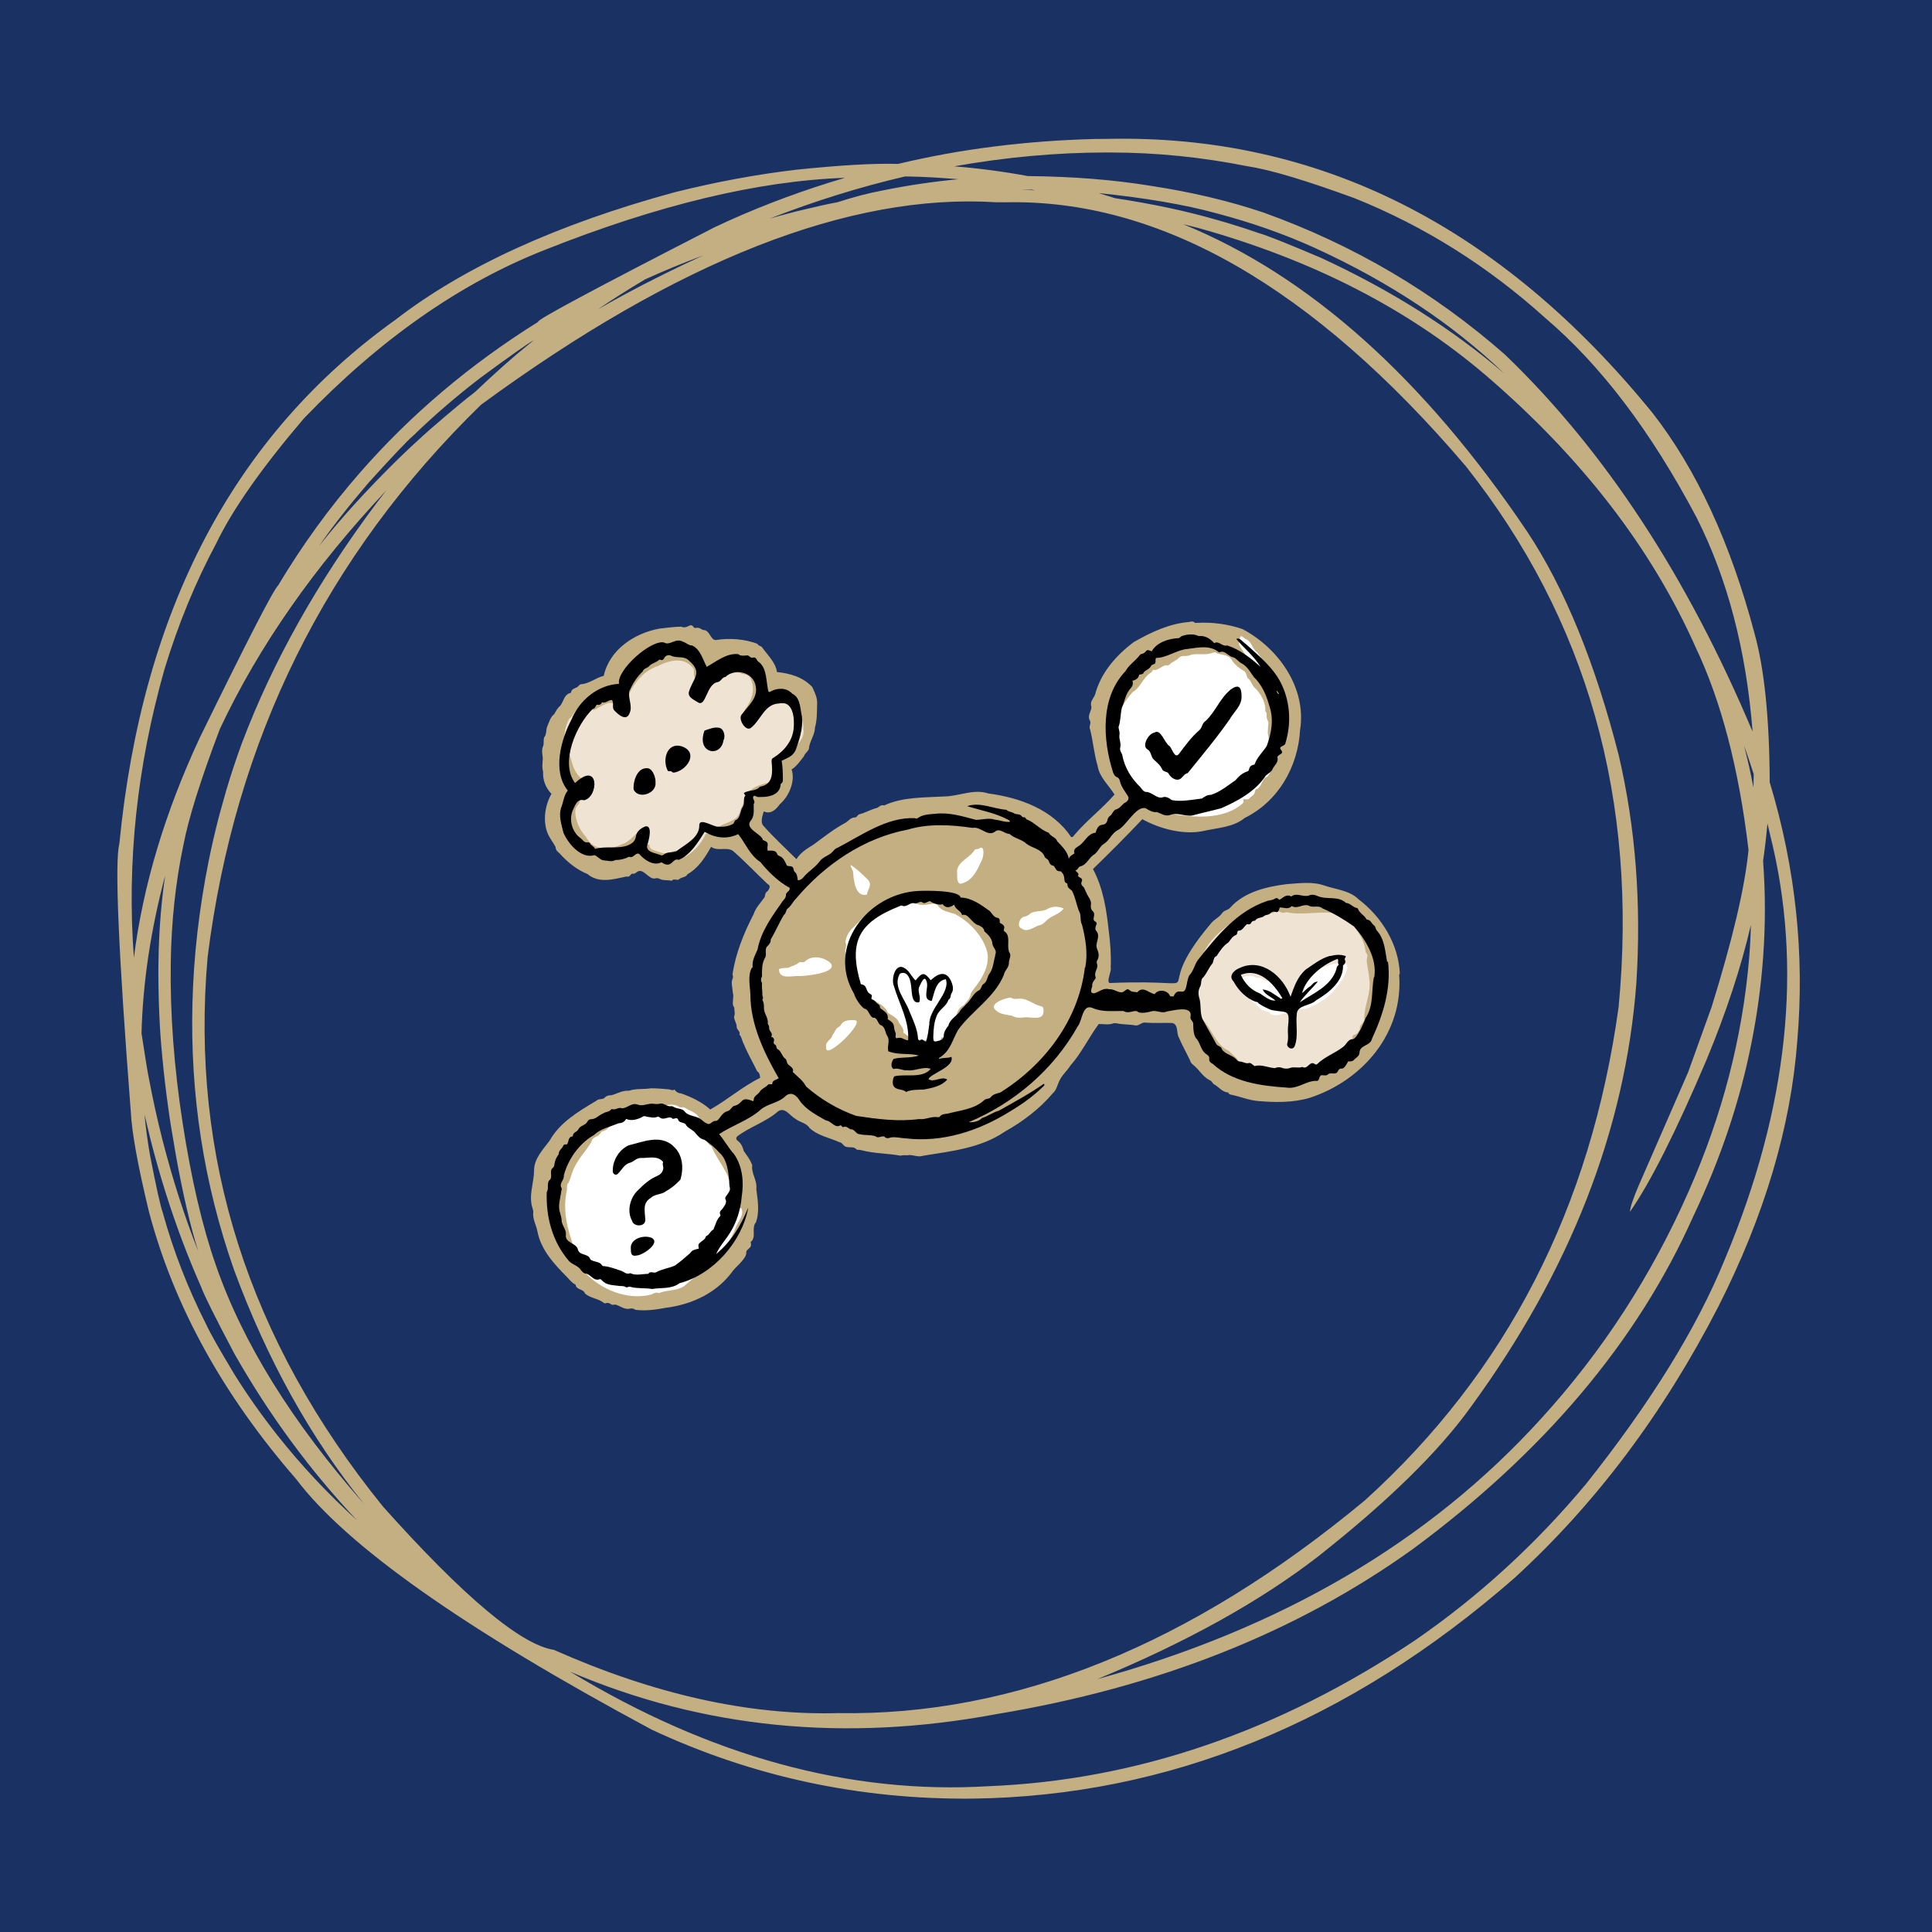 <svg xmlns="http://www.w3.org/2000/svg" xmlns:xlink="http://www.w3.org/1999/xlink" width="1080" viewBox="0 0 810 810" height="1080" preserveAspectRatio="xMidYMid meet"><defs><clipPath id="220363d271"><path d="M 222 260.336 L 587 260.336 L 587 549.836 L 222 549.836 Z M 222 260.336 " clip-rule="nonzero"></path></clipPath></defs><rect x="-81" width="972" fill="#ffffff" y="-81" height="972" fill-opacity="1"></rect><rect x="-81" width="972" fill="#1a3263" y="-81" height="972" fill-opacity="1"></rect><g clip-path="url(#220363d271)"><path fill="#c4af82" d="M 586.879 408.348 C 586.441 395.891 579.23 384.312 569.473 376.953 C 565.758 373.312 560.219 372.949 555.484 371.344 C 550.242 369.453 544.777 370.324 539.316 370.691 C 530.863 371.781 521.613 373.969 515.715 380.598 C 514.914 381.617 513.094 381.617 512.363 382.855 C 511.199 384.602 509.012 385.477 507.703 387.152 C 479.223 420.73 513.457 410.168 465.164 412.137 C 463.777 411.262 466.109 407.328 465.672 405.582 C 465.891 400.555 465.527 395.527 464.871 390.504 C 463.926 381.469 462.539 372.438 458.242 364.352 C 465.164 357.578 472.156 350.66 478.93 343.445 C 486.141 347.453 495.973 350.074 504.133 348.473 C 510.031 347.09 517.027 346.945 521.832 342.938 C 535.891 336.016 544.195 321.523 545.07 306.008 C 547.836 288.379 536.035 271.773 520.957 263.758 C 514.914 261.648 508.211 260.773 501.801 261.137 C 501.438 261.137 501.145 261.281 500.855 260.992 C 500.125 260.336 499.254 260.625 498.523 260.773 C 490.367 261.43 482.789 264.926 475.289 269.223 C 467.859 274.832 461.52 282.043 459.117 291.219 C 458.461 292.895 456.785 294.207 457.586 296.32 C 457.586 298.211 455.84 299.887 456.859 301.93 C 457.734 303.168 456.348 304.551 457.004 305.715 C 458.316 310.812 458.68 316.133 460.211 321.23 C 461.012 325.965 464.871 329.242 467.273 333.105 C 461.957 339.223 455.477 344.031 450.305 350.223 C 450.086 350.586 449.867 351.023 449.066 350.949 C 441.418 339.441 427.648 334.414 414.391 332.668 C 408.199 330.629 402.301 333.758 396.184 333.906 C 387.586 334.414 378.41 334.051 370.688 337.691 C 369.449 337.254 368.648 338.203 367.773 338.711 C 365.152 339.297 362.895 340.754 360.273 341.406 C 359.469 341.555 359.324 342.793 358.379 342.719 C 356.559 342.719 355.684 344.32 354.297 345.051 C 349.637 347.527 345.484 350.875 341.188 354.008 C 338.566 355.684 335.797 357.215 333.902 360.199 C 329.168 355.465 324.434 351.168 319.992 346.141 C 318.68 344.613 319.699 341.992 320.211 340.168 C 323.195 341.555 325.383 339.367 326.984 337.109 C 330.918 333.832 333.539 327.129 331.863 322.613 C 334.051 321.23 335.434 319.117 337.035 317.078 C 337.473 315.551 339.367 314.82 339.219 313.219 C 339.73 310.305 341.625 307.973 341.695 304.988 C 342.57 301.855 342.5 298.648 342.57 295.445 C 342.863 292.75 341.551 290.273 340.531 288.016 C 336.527 283.789 331.207 282.332 325.746 281.75 C 325.164 277.672 321.883 274.758 319.625 271.555 C 319.262 270.75 317.949 270.898 317.586 269.949 C 312.344 267.91 305.785 267.402 300.105 268.348 C 297.773 268.348 297.629 263.977 294.715 264.125 C 293.84 263.688 292.965 262.957 291.875 263.25 C 291.363 263.395 291 263.25 290.707 262.812 C 290.199 262.012 289.543 262.012 288.742 262.449 C 287.797 262.957 286.773 263.25 285.609 262.738 C 282.695 262.738 279.492 263.25 276.504 263.539 C 266.016 265.434 255.527 272.355 253.121 283.352 C 249.918 284.082 247.223 286.559 243.801 286.852 C 242.777 286.852 242.562 287.941 241.688 288.234 C 240.812 288.672 239.648 288.891 239.43 290.199 C 239.43 290.492 239.062 290.566 238.773 290.637 C 236.297 291.512 236.297 294.426 234.695 296.102 C 233.602 296.973 233.09 298.211 232.363 299.379 C 230.688 300.688 230.25 302.73 229.449 304.551 C 228.793 305.934 229.305 307.828 228.137 309.141 C 227.773 310.23 228.137 311.836 227.703 312.855 C 227.117 314.094 227.266 315.258 227.41 316.496 C 227.918 318.828 226.898 321.156 227.703 323.488 C 227.484 326.914 228.723 330.262 231.199 332.812 C 228.355 337.84 227.41 344.758 229.887 350.004 C 230.762 351.824 232.07 353.426 232.945 355.176 C 232.945 356.34 233.746 357.066 234.547 357.723 C 237.898 361.438 241.688 364.57 246.348 366.465 C 251.082 370.473 257.203 368.648 262.594 367.484 C 263.465 367.703 263.977 367.41 264.414 366.758 C 264.633 366.465 264.852 366.246 265.215 366.32 C 265.941 366.465 266.453 366.027 266.961 365.664 C 269.656 363.477 271.914 368.941 274.758 368.285 C 275.484 367.996 276.215 368.285 276.797 368.578 C 278.324 369.305 280.074 368.797 281.602 369.305 C 282.406 368.141 283.715 369.234 284.59 368.723 C 285.609 367.629 287.504 367.996 288.23 366.539 C 292.82 363.914 295.59 359.543 298.137 355.027 C 300.98 357.215 305.277 354.59 307.828 357.215 C 312.707 361.512 317.223 366.32 321.957 370.762 C 323.34 371.273 322.469 373.02 321.664 373.75 C 320.719 374.332 320.863 375.277 320.574 376.152 C 318.973 378.41 316.859 380.523 315.984 383.219 C 311.906 391.086 308.336 399.824 307.098 408.641 C 307.461 409.367 307.316 410.098 306.953 410.824 C 306.516 412.5 307.172 414.395 307.242 416.215 C 307.898 418.109 306.516 420.949 307.828 422.332 C 307.828 423.57 308.336 425.027 307.754 426.266 C 307.754 427.652 308.918 429.109 308.848 430.492 C 308.848 431.805 310.52 432.312 310.012 433.77 C 310.957 434.645 311.176 436.684 311.906 437.848 C 313.434 441.711 315.691 445.426 317.441 449.141 C 318.535 449.793 318.605 450.887 318.68 451.906 C 311.25 455.551 304.84 461.23 297.773 465.164 C 294.277 462.031 289.906 459.918 285.465 458.391 C 284.516 458.391 283.426 457.809 282.77 456.789 C 281.895 457.441 281.238 456.789 280.438 456.715 C 277.961 456.496 275.484 456.277 272.934 456.277 C 269.73 456.789 266.742 456.277 263.684 457.297 C 260.988 457.078 258.805 458.535 256.328 459.191 C 255.309 459.191 254.289 459.336 253.559 460.211 C 252.539 461.156 251.012 460.504 249.992 461.523 C 242.633 465.895 234.695 470.555 230.395 478.277 C 227.629 481.992 223.84 485.852 223.914 490.805 C 223.84 496.121 221.508 501.219 223.258 506.539 C 223.402 507.195 223.695 507.777 223.551 508.504 C 223.332 511.199 224.789 513.602 225.297 516.152 C 226.754 524.094 232.508 530.137 237.973 535.676 C 239.062 536.84 239.867 537.934 241.324 538.59 C 241.469 540.848 244.602 540.262 245.258 542.305 C 247.441 544.27 250.719 544.344 253.051 546.164 C 253.27 546.383 253.633 546.527 253.996 546.383 C 254.797 546.02 255.598 546.383 256.184 546.82 C 256.984 547.402 257.711 546.672 258.512 547.109 C 260.188 547.691 261.789 549.004 263.758 548.711 C 264.633 548.496 265.578 548.496 266.379 549.148 C 270.387 549.66 274.828 549.148 278.836 548.348 C 290.125 546.965 300.762 542.012 307.461 532.543 C 308.848 530.867 313.289 527.227 312.852 525.039 C 312.996 523.363 315.621 523.438 314.672 520.742 C 317.367 518.703 314.82 514.988 316.93 512.438 C 318.535 508.141 317.66 502.895 317.078 498.527 C 317.586 495.102 315.039 492.117 315.328 488.836 C 315.473 488.473 315.258 488.109 315.039 487.746 C 314.309 485.777 312.926 484.25 311.832 482.574 C 311.395 480.898 310.738 479.297 309.211 478.203 C 308.629 477.84 308.48 477.039 309.066 476.453 C 314.383 472.375 321.156 470.41 326.254 465.895 C 329.098 464 331.207 467.859 333.539 469.098 C 335.434 470.629 338.129 470.773 339.438 472.957 C 342.938 476.164 347.672 476.965 351.895 478.859 C 353.352 479.004 353.645 480.898 355.246 480.898 C 356.559 481.188 358.086 480.605 359.18 481.992 C 359.688 482.137 360.562 481.992 361.074 482.211 C 366.465 483.664 372.145 483.52 377.609 484.539 C 378.773 484.102 380.012 484.539 381.176 484.25 C 383.145 484.25 385.109 485.27 387.078 484.539 C 398.805 482.645 411.262 481.336 421.312 474.414 C 428.887 470.191 435.953 464.801 441.488 458.246 C 443.02 456.859 443.238 454.965 444.039 453.363 C 445.133 450.816 447.316 449.066 448.773 446.734 C 453.434 441.492 456.496 434.934 460.648 429.328 C 462.688 429.254 464.727 429.836 466.766 429.035 C 467.203 428.891 467.711 429.035 468.223 429.035 C 470.77 429.617 473.465 429.398 476.016 429.91 C 477.473 430.199 478.711 428.453 480.168 428.742 C 483.957 429.035 487.672 428.742 491.457 428.891 C 494.082 429.398 493.207 433.043 494.152 434.789 C 495.609 438.215 497.359 441.273 498.961 444.625 C 499.035 445.277 499.762 446.152 500.344 446.516 C 503.039 448.703 504.277 451.617 507.703 453.145 C 508.355 453.727 508.504 454.531 509.523 454.895 C 511.27 456.059 512.582 457.879 514.914 458.027 C 515.352 459.117 516.371 458.898 517.242 459.191 C 520.668 459.992 523.801 461.305 527.367 461.594 C 534.508 462.25 542.156 462.324 549.074 460.285 C 571.512 452.926 588.48 432.895 586.59 408.566 Z M 324.07 361.074 C 323.707 360.566 323.777 360.055 323.996 359.543 C 325.598 359.543 325.672 361.805 327.203 362.238 C 328.074 363.262 331.062 364.281 329.168 365.883 C 327.492 364.207 325.453 362.969 324.07 361 Z M 328.73 456.934 C 329.387 456.641 329.68 456.859 329.969 457.297 C 329.387 457.734 329.023 457.59 328.73 456.934 Z M 328.73 456.934 " fill-opacity="1" fill-rule="nonzero"></path></g><path fill="#efe3d4" d="M 574.059 410.242 C 573.84 407.691 573.188 405.07 572.969 402.594 C 573.113 401.43 573.77 400.336 572.602 399.316 C 572.02 393.27 567.648 387.809 563.352 383.875 C 555.852 380.961 547.398 384.164 539.605 382.488 C 539.316 382.488 538.879 382.488 538.66 382.562 C 537.203 383.293 536.035 381.18 534.508 382.344 C 532.539 383.727 530.137 382.125 528.316 383.875 C 527.297 384.531 525.984 384.602 525.258 385.621 C 524.746 386.277 524.309 386.059 523.871 384.965 C 524.891 384.531 525.695 383.801 526.277 382.707 C 524.238 382.855 523.363 384.82 521.324 384.531 C 520.668 384.383 520.086 384.676 519.648 385.258 C 518.266 387.078 515.422 387.152 513.82 388.754 C 509.668 392.105 505.809 395.746 504.207 400.918 C 500.711 406.016 504.934 407.473 502.457 411.406 C 500.637 413.52 501.438 414.613 502.164 416.797 C 501.73 419.492 499.762 422.844 502.676 424.809 C 502.895 424.957 503.039 425.246 503.039 425.539 C 502.969 426.266 503.402 426.633 503.84 427.07 C 508.211 431.219 509.379 437.996 515.277 440.617 C 516.953 442.656 521.176 444.695 518.629 447.684 C 520.742 447.316 521.688 448.773 523.434 448.922 C 525.184 449.066 526.566 450.012 528.387 449.43 C 529.043 449.359 529.844 449.066 530.43 449.723 C 531.23 450.523 532.176 450.449 533.195 450.305 C 537.93 449.723 542.738 449.648 547.398 448.047 C 555.047 447.027 559.93 441.562 565.684 437.195 C 566.559 436.902 567.359 436.32 567.066 435.082 C 566.922 434.426 567.285 433.914 568.016 433.77 C 569.254 433.477 569.473 432.238 570.199 431.512 C 569.688 429.617 572.094 428.816 571.949 427.141 C 571.949 421.387 575.078 416.07 574.059 410.242 Z M 504.133 406.965 C 504.57 405.07 505.008 403.613 506.172 402.301 C 506.172 403.176 504.934 406.09 504.133 406.965 Z M 504.133 406.965 " fill-opacity="1" fill-rule="nonzero"></path><path fill="#ffffff" d="M 413.52 397.859 C 411.406 391.668 406.234 386.422 400.555 383.293 C 397.785 382.27 394.727 382.199 392.977 379.359 C 392.688 378.992 392.395 378.773 391.883 378.848 C 388.973 378.992 387.004 380.012 384.164 378.848 C 380.957 378.484 377.754 378.266 374.621 377.609 C 371.562 376.953 369.449 379.43 367.047 380.742 C 362.895 382.855 360.199 386.641 356.848 389.699 C 355.535 391.23 354.59 393.199 354.445 395.09 C 355.246 396.328 354.227 397.715 354.371 399.098 C 354.59 401.574 355.027 403.906 355.609 406.309 C 358.305 406.965 357.867 413.301 363.258 417.016 C 365.734 419.566 370.688 421.023 372.07 424.156 C 372.07 424.664 372.656 424.883 373.09 425.176 C 374.695 426.121 376.297 426.996 376.953 428.891 C 377.828 430.129 379.066 431.219 378.699 432.895 C 383.434 436.609 383.363 435.445 388.461 436.32 C 390.938 437.34 393.707 438.434 394.652 435.008 C 398.367 434.934 398.293 432.457 399.242 429.547 C 401.207 426.852 400.699 422.988 404.051 421.461 C 404.996 420.148 406.453 418.984 406.816 417.309 C 406.961 416.434 407.473 415.633 408.055 414.902 C 411.844 410.168 415.703 403.977 413.52 397.859 Z M 413.52 397.859 " fill-opacity="1" fill-rule="nonzero"></path><path fill="#ffffff" d="M 436.465 421.898 C 433.402 421.242 430.926 418.691 427.723 418.691 C 426.41 418.691 425.027 419.129 423.789 418.254 C 421.969 418.254 415.266 420.367 416.941 422.988 C 418.98 425.395 421.605 425.246 424.445 425.902 C 426.266 427.07 428.16 426.633 430.125 426.484 C 432.531 426.484 437.555 427.871 437.484 424.082 C 437.629 423.137 437.484 422.117 436.535 421.898 Z M 436.465 421.898 " fill-opacity="1" fill-rule="nonzero"></path><path fill="#ffffff" d="M 348.18 403.758 C 345.414 401.211 340.387 400.262 337.473 403.105 C 337.109 403.539 336.598 403.469 336.09 403.395 C 335.578 403.25 335.141 403.395 334.703 403.758 C 333.465 404.777 331.863 404.996 330.551 405.727 C 329.242 405.871 327.859 405.727 326.621 406.309 C 326.473 410.969 332.445 408.93 335.289 409.223 C 337.766 409.223 351.676 407.84 348.18 403.758 Z M 348.18 403.758 " fill-opacity="1" fill-rule="nonzero"></path><path fill="#ffffff" d="M 403.758 370.254 C 408.129 368.723 409.805 364.5 411.625 360.637 C 412.281 359.617 413.082 354.301 410.75 355.539 C 410.168 356.266 409.074 355.684 408.566 356.414 C 406.453 359.98 400.77 361.293 401.281 366.172 C 401.281 367.922 401.137 371.492 403.684 370.254 Z M 403.758 370.254 " fill-opacity="1" fill-rule="nonzero"></path><path fill="#ffffff" d="M 438.941 381.25 C 436.828 382.27 433.988 381.762 432.02 382.926 C 431.219 383.875 430.055 384.164 429.035 384.457 C 427.43 384.965 426.266 388.391 428.16 389.191 C 430.781 391.156 433.113 388.754 435.59 387.953 C 436.754 387.809 437.555 387.078 438.355 386.352 C 440.469 383.801 443.965 383.656 445.934 380.887 C 443.383 379.793 441.051 379.941 438.941 381.18 Z M 438.941 381.25 " fill-opacity="1" fill-rule="nonzero"></path><path fill="#ffffff" d="M 358.16 427.652 C 356.34 427.652 353.715 427.652 352.695 429.473 C 352.477 429.98 351.969 430.418 351.387 430.711 C 350.074 431.438 350 433.113 348.91 433.988 C 348.91 433.988 348.91 434.207 348.91 434.281 C 348.543 435.953 345.922 436.609 346.359 438.941 C 345.414 445.57 363.695 427.504 358.16 427.723 Z M 358.16 427.652 " fill-opacity="1" fill-rule="nonzero"></path><path fill="#ffffff" d="M 357.723 366.172 C 357.941 369.379 358.742 376.297 363.477 375.059 C 363.695 372.73 366.027 370.98 363.695 368.648 C 361.438 366.465 359.254 364.281 356.629 362.605 C 356.629 363.988 357.867 364.863 357.648 366.102 Z M 357.723 366.172 " fill-opacity="1" fill-rule="nonzero"></path><path fill="#efe3d4" d="M 336.742 305.934 C 337.617 302.074 332.664 292.605 328.074 295.082 C 325.309 293.043 321.738 295.301 320.062 297.848 C 318.461 300.18 317.879 301.637 315.547 298.723 C 314.527 299.305 311.469 298.723 312.488 297.191 C 315.109 293.844 316.785 289.109 314.891 285.027 C 314.164 282.918 312.633 282.844 310.812 282.406 C 308.262 281.023 305.934 283.207 303.383 282.918 C 300.324 283.281 296.898 284.156 294.789 286.484 C 294.422 286.852 294.059 286.922 293.621 286.852 C 293.184 285.926 292.504 285.32 291.582 285.027 C 290.707 283.57 291.074 281.895 290.855 280.441 C 287.141 275.195 280.801 276.727 275.922 279.203 C 268.055 281.68 262.812 290.199 261.719 298.066 C 261.645 298.797 261.355 299.305 260.551 299.523 C 257.93 292.676 255.016 294.207 249.625 297.41 C 249.406 297.559 249.117 297.777 248.898 297.629 C 247.297 296.902 246.129 298.648 244.602 298.867 C 244.383 297.922 244.82 296.973 244.234 296.172 C 241.395 296.391 240.668 299.961 238.555 301.492 C 236.953 304.477 235.859 309.211 237.316 312.418 C 239.648 316.859 239.43 322.469 243.363 326.039 C 244.82 327.422 244.891 329.605 246.277 331.137 C 245.328 332.668 243.652 333.832 243.145 335.508 C 243.145 337.254 241.176 338.129 241.176 339.949 C 241.176 343.957 242.926 347.816 245.547 350.73 C 248.973 356.777 254.945 356.703 260.625 354.008 C 264.266 352.988 266.234 349.273 269.438 347.453 C 270.312 348.109 270.605 348.398 270.457 348.984 C 270.531 350.586 270.312 353.863 272.207 354.156 C 272.207 356.633 275.34 356.703 277.016 357.434 C 279.273 358.16 281.238 357.434 283.277 356.559 C 283.645 359.836 285.973 356.996 287.504 359.18 C 290.344 357.215 293.477 354.809 296.027 349.422 C 297.41 349.785 298.574 348.473 300.031 349.203 C 300.832 345.27 305.277 345.488 307.898 343.375 C 309.648 342.574 310.156 340.68 310.668 338.93 C 312.27 336.309 312.125 332.23 315.109 330.992 C 320.43 326.621 328.66 330.117 325.816 319.555 C 325.527 318.754 324.797 316.496 326.328 317.004 C 326.184 317.734 325.598 318.535 326.91 318.391 C 329.023 318.391 329.824 316.496 331.137 315.477 C 333.684 312.855 337.398 309.867 336.891 305.859 Z M 241.906 306.445 C 241.516 305.91 241.664 305.426 242.344 304.988 C 242.488 305.645 242.344 306.078 241.906 306.445 Z M 241.906 306.445 " fill-opacity="1" fill-rule="nonzero"></path><path fill="#ffffff" d="M 308.117 508.141 C 307.609 508.941 306.953 509.598 306.371 510.324 C 306.004 510.035 305.934 509.816 306.078 509.598 C 306.953 505.883 307.535 501.805 306.66 498.016 C 305.641 491.68 301.125 486.945 298.574 481.336 C 298.504 480.898 298.211 480.387 297.848 480.242 C 295.953 479.223 296.098 476.82 294.352 475.652 C 296.973 473.688 294.277 471.867 293.551 469.824 C 292.602 466.328 289.543 466.039 286.992 464.363 C 286.266 464 285.027 464.582 284.371 463.852 C 280.438 461.594 275.34 465.309 271.113 466.109 C 267.109 464.363 262.082 467.496 258.586 469.461 C 256.254 470.848 255.309 473.758 252.469 474.344 C 252.102 474.414 251.957 474.781 251.812 474.996 C 250.645 476.965 248.387 476.383 247.949 478.785 C 245.402 482.938 241.688 486.578 240.012 491.312 C 239.43 492.844 239.062 494.445 238.41 495.832 C 237.391 496.703 237.824 497.941 237.68 499.035 C 236.078 506.027 237.242 512.73 239.43 519.359 C 241.25 525.184 242.633 531.742 247.66 535.82 C 254.434 541.648 264.266 544.996 273.008 542.738 C 274.027 542.305 275.047 541.574 276.215 542.156 C 280 540.555 284.809 541.5 287.867 538.297 C 295.809 531.594 304.477 525.184 308.262 515.133 C 309.137 512.293 312.344 509.453 310.738 506.465 C 309.574 506.465 308.773 506.977 308.117 507.922 Z M 308.117 508.141 " fill-opacity="1" fill-rule="nonzero"></path><path fill="#ffffff" d="M 521.176 336.527 C 521.613 336.164 521.031 335.582 521.395 335.07 C 522.195 334.926 523.145 335.434 523.652 334.852 C 524.527 333.832 526.129 333.32 526.203 331.648 C 526.203 331.281 526.422 330.992 526.715 330.918 C 528.898 330.191 528.973 326.914 530.719 325.891 C 532.25 325.383 532.32 323.926 532.906 322.906 C 533.27 322.324 532.906 321.305 533.926 320.938 C 535.016 320.574 534.215 319.41 534.797 318.828 C 535.527 318.172 536.035 317.297 535.891 316.277 C 535.891 315.914 535.746 315.551 535.891 315.332 C 537.422 313.074 536.473 309.867 534.727 308.191 C 534.363 308.336 534.215 308.484 534.145 308.773 C 533.344 312.051 531.668 314.895 530.719 318.098 C 529.773 319.266 528.387 320.355 527.367 321.523 C 525.402 320.285 525.91 321.961 524.457 322.762 C 524.746 319.918 528.535 319.266 528.605 316.059 C 531.156 312.344 532.688 312.418 531.52 307.391 C 531.52 305.859 531.668 304.332 531.812 302.875 C 531.301 301.711 530.793 300.617 531.082 299.305 C 531.082 298.867 530.43 298.285 530.5 297.848 C 530.648 294.57 528.754 291.293 526.641 288.891 C 525.109 287.871 524.672 285.828 523.508 284.59 C 523 284.445 522.926 284.008 522.781 283.57 C 522.488 282.699 522.27 281.605 521.395 281.242 C 519.574 280.223 517.973 278.836 516.734 277.234 C 515.422 274.395 512.727 274.684 510.25 273.957 C 509.742 273.375 509.16 273.445 508.504 273.664 C 505.59 274.832 502.457 273.883 499.543 274.465 C 498.523 274.977 497.359 275.051 496.34 275.051 C 495.465 275.051 494.883 275.195 494.301 275.777 C 493.133 277.016 491.387 277.453 490.219 278.691 C 490 278.984 489.637 278.984 489.273 278.91 C 487.09 278.836 485.777 281.387 483.371 280.805 C 483.227 281.531 482.645 281.895 482.133 282.262 C 479.148 284.301 478.203 288.234 474.922 290.129 C 473.465 291.805 472.012 293.551 470.988 295.52 C 469.387 297.559 467.348 299.234 466.984 301.926 C 466.621 308.047 465.527 315.84 468.949 321.23 C 468.297 324.582 471.863 326.184 472.812 328.953 C 472.883 329.242 473.102 329.391 473.395 329.461 C 474.996 330.629 478.711 330.699 478.855 332.957 C 478.855 333.613 479.148 333.977 479.805 334.051 C 485.559 334.926 488.18 341.336 494.152 341.699 C 503.113 342.863 513.82 343.156 521.031 336.82 Z M 489.637 337.184 C 490.293 336.672 490.73 336.891 491.168 337.184 C 490.68 337.473 490.172 337.473 489.637 337.184 Z M 496.922 338.422 C 495.465 338.273 493.715 339.441 492.551 337.254 C 494.227 338.641 497.211 335.652 496.922 338.422 Z M 500.125 337.691 C 501.582 336.164 503.402 337.184 504.859 335.797 C 505.078 335.652 505.371 335.582 505.809 335.945 C 504.133 337.184 502.312 337.547 500.125 337.691 Z M 516.59 330.555 C 516.734 329.973 517.172 329.824 517.68 329.824 C 517.535 330.312 517.172 330.555 516.59 330.555 Z M 516.59 330.555 " fill-opacity="1" fill-rule="nonzero"></path><path fill="#ffffff" d="M 563.426 403.906 C 559.348 403.176 555.414 405.582 551.551 406.602 C 549.074 407.254 548.055 409.949 545.578 410.605 C 542.883 411.844 546.379 413.445 547.254 414.832 C 545.797 416.508 543.465 416.871 542.012 418.547 C 542.227 420.367 539.68 420.805 540.48 422.699 C 541.5 422.699 542.301 424.227 543.395 423.645 C 544.703 422.699 546.09 423.281 547.473 422.988 C 551.988 421.312 556.066 418.836 559.348 415.34 C 560.805 413.664 567.867 404.488 563.426 403.906 Z M 563.426 403.906 " fill-opacity="1" fill-rule="nonzero"></path><path fill="#ffffff" d="M 534.508 418.984 C 535.602 418.984 536.184 418.254 536.84 417.527 C 537.711 420.223 541.719 418.691 540.699 416.289 C 539.605 415.121 539.168 412.719 537.566 412.281 C 535.453 412.5 533.707 410.242 531.668 411.188 C 531.23 411.48 530.719 411.188 530.281 410.969 C 529.262 410.461 528.242 409.66 526.934 409.949 C 526.785 409.949 526.496 409.879 526.348 409.73 C 524.383 408.492 519.285 409.078 520.668 412.137 C 517.828 414.684 526.203 420.586 528.023 422.551 C 529.262 424.082 531.449 423.645 532.688 425.027 C 534.871 426.559 537.641 424.664 540.043 424.738 C 540.988 424.883 541.355 424.156 540.918 423.281 C 539.461 420.879 536.402 420.949 534.508 418.91 Z M 530.355 417.453 C 530.863 417.234 531.156 417.453 531.375 417.816 C 530.863 418.109 530.648 417.816 530.355 417.453 Z M 530.355 417.453 " fill-opacity="1" fill-rule="nonzero"></path><path fill="#ffffff" d="M 519.43 275.195 C 519.719 276.797 520.887 277.527 522.344 277.816 C 522.488 280.074 524.672 280.656 525.695 282.043 C 526.348 282.625 527.148 281.68 527.953 282.406 C 527.367 285.176 531.449 284.375 531.738 286.922 C 531.738 287.871 533.051 288.16 533.125 289.035 C 533.125 290.199 534.145 290.781 534.871 291.512 C 536.547 292.676 536.621 288.598 535.746 287.941 C 535.016 287.141 535.016 286.195 534.434 285.395 C 533.926 284.59 533.125 283.938 533.195 282.77 C 532.758 281.531 530.863 280.949 530.719 279.418 C 530.355 277.09 528.387 275.633 527.223 273.594 C 525.258 272.355 524.891 269.66 523.145 268.348 C 521.688 268.059 519.793 264.996 519.793 268.203 C 517.68 271.48 525.766 275.488 519.43 275.121 Z M 519.43 275.195 " fill-opacity="1" fill-rule="nonzero"></path><path fill="#000001" d="M 581.562 403.324 C 580.688 398.66 580.543 393.707 577.191 390.066 C 576.684 389.41 576.754 388.461 576.027 387.953 C 575.008 387.223 574.715 385.621 573.113 385.551 C 572.969 385.551 572.82 385.258 572.676 385.039 C 571.73 383.582 569.98 382.781 569.324 381.031 C 569.324 380.887 569.035 380.668 568.816 380.668 C 567.141 380.379 566.121 378.629 564.301 378.555 C 561.02 375.426 556.285 377.391 552.352 375.645 C 551.262 375.133 549.875 374.914 548.855 375.426 C 546.16 376.297 543.758 374.039 541.355 375.859 C 539.168 374.621 537.93 376.516 536.402 377.246 C 535.309 376.371 535.309 376.297 534.145 376.953 C 533.195 377.535 532.031 377.391 531.012 377.828 C 518.629 382.055 510.25 392.395 502.312 402.375 C 500.781 404.344 500.492 407.039 498.668 408.859 C 497.723 410.535 497.723 412.574 497.141 414.395 C 495.973 417.598 493.789 413.594 492.039 417.746 C 491.531 417.746 491.02 417.746 490.586 417.672 C 489.637 415.121 485.703 414.469 484.102 416.797 C 481.332 416.215 479.223 413.23 476.746 416.07 C 475.871 415.707 474.852 416.07 473.977 415.414 C 472.738 414.469 472.664 414.539 471.355 415.559 C 469.605 417.09 467.273 414.469 465.09 414.758 C 462.613 414.031 461.012 415.777 458.824 416.434 C 456.566 416.508 457.734 414.539 457.953 413.301 C 457.805 412.355 458.242 411.625 458.824 410.898 C 459.117 410.535 459.555 410.023 459.336 409.586 C 458.461 407.621 460.648 406.016 459.918 404.051 C 459.773 403.613 459.699 403.176 459.992 402.668 C 460.938 401.211 460.648 399.609 460.137 398.223 C 458.68 395.527 461.52 393.199 459.844 390.574 C 458.098 388.828 460.863 387.223 459.191 386.352 C 457.367 385.332 459.918 383.508 457.953 381.836 C 457.367 381.105 457.223 380.23 457.367 379.359 C 457.734 377.535 456.129 375.934 455.477 374.332 C 454.965 373.457 454.82 372.363 454.02 371.637 C 453.363 371.055 453.145 370.398 453.508 369.598 C 454.238 368.215 452.633 368.066 451.906 367.266 C 452.633 366.246 451.543 365.738 450.812 364.934 C 451.977 364.715 452.051 363.406 452.852 363.262 C 455.477 362.676 456.348 359.98 458.316 358.523 C 460.355 357.434 460.938 354.883 462.906 353.719 C 465.164 352.332 466.035 349.492 468.367 348.184 C 472.227 346.434 476.16 337.766 480.312 338.859 C 481.77 339.73 483.227 340.68 485.047 340.461 C 486.797 341.043 488.398 342.355 490.512 341.699 C 493.645 340.461 496.629 342.355 499.762 341.918 C 503.84 340.824 507.922 339.949 512 338.859 C 518.992 335.797 526.422 331.719 530.648 325.238 C 531.52 324.289 533.195 323.707 533.633 322.176 C 534.434 320.793 535.746 319.848 535.672 318.027 C 535.164 315.984 538.66 316.496 537.129 314.457 C 536.91 314.164 536.621 313.875 536.766 313.438 C 537.348 312.562 538.805 312.707 538.949 311.469 C 541.355 303.457 540.988 294.934 537.492 287.285 C 534.215 280.148 528.023 275.195 522.344 270.023 C 521.176 269.367 519.719 267.035 518.336 267.91 C 521.613 271.844 525.766 275.051 528.461 279.566 C 524.383 275.852 519.648 272.207 514.477 270.605 C 512.438 271.262 510.98 268.422 509.086 269.66 C 507.266 267.621 505.152 266.383 502.457 266.672 C 500.562 265.582 497.359 265.945 495.32 266.746 C 494.809 267.035 494.516 267.621 493.934 267.547 C 489.855 267.766 484.902 269.367 482.863 273.082 C 479.875 271.773 481.188 273.301 479.004 274.102 C 478.273 274.102 477.91 274.539 477.547 275.051 C 475.727 277.309 473.246 278.836 471.863 281.387 C 461.23 292.531 462.32 310.086 466.621 323.707 C 466.91 324.582 467.348 325.457 468.293 325.82 C 469.023 326.109 469.387 326.766 469.531 327.496 C 470.117 329.898 471.645 331.793 472.883 333.758 C 473.684 335.07 472.52 336.234 471.355 336.672 C 470.188 337.691 469.316 339.078 467.641 339.441 C 466.691 339.949 466.328 341.262 465.602 341.918 C 464.652 342.5 464.363 343.301 464.215 344.176 C 463.051 347.234 460.793 343.883 459.336 349.129 C 456.129 349.422 454.965 352.699 452.707 354.375 C 451.613 355.246 449.793 355.758 450.449 357.797 C 449.648 358.453 448.555 358.672 448.117 360.055 C 447.535 356.922 445.277 354.883 443.238 352.699 C 442.656 350.949 440.469 350.73 439.668 349.129 C 436.316 347.965 433.988 345.051 430.781 343.664 C 430.055 343.664 430.055 342.574 429.398 342.645 C 428.887 342.793 428.598 342.5 428.305 342.137 C 427.504 341.043 425.902 341.699 424.883 340.824 C 423.934 340.316 422.77 340.387 421.969 339.516 C 416.578 339.148 410.895 336.09 405.508 337.984 C 411.262 339.805 417.16 340.754 422.625 343.664 C 422.988 343.883 423.426 343.957 423.426 344.539 C 421.387 344.832 419.199 343.812 417.16 343.664 C 414.465 342.793 411.914 343.664 409.223 343.738 C 403.613 342.281 397.93 340.461 392.102 341.188 C 389.555 341.406 386.93 341.406 384.746 343.012 C 384.309 343.301 383.945 343.156 383.508 343.012 C 371.781 342.5 361.074 350.293 351.094 355.465 C 350.438 355.613 349.855 356.195 349.418 356.703 C 347.891 358.672 345.195 359.109 343.738 361 C 341.844 363.695 338.855 365.301 336.742 367.922 C 336.234 368.578 335.434 369.016 334.484 369.086 C 334.266 367.703 334.266 366.391 333.102 365.445 C 332.883 365.301 332.883 364.863 332.738 364.57 C 332.445 362.75 331.281 363.332 329.969 362.969 C 329.098 361.367 328.586 359.473 326.621 358.816 C 326.184 358.672 325.891 358.309 325.746 357.871 C 325.09 356.266 323.27 356.703 321.812 356.633 C 321.449 353.938 322.977 353.281 319.844 352.188 C 319.48 349.711 312.27 347.598 314.602 344.25 C 316.496 342.137 315.91 339.586 315.984 337.109 C 317.004 335.871 315.258 334.996 315.84 333.906 C 316.129 333.539 316.641 333.613 316.93 333.832 C 317.66 334.344 318.535 334.125 319.336 334.125 C 322.613 334.195 326.836 333.105 327.273 329.172 C 327.273 328.879 327.273 328.586 327.566 328.441 C 328.223 328.004 328.223 327.348 328.223 326.695 C 328.223 324.07 328.148 321.523 327.711 318.973 C 330.699 317.441 332.883 317.004 333.977 313.363 C 335.578 308.773 337.035 303.82 335.941 298.941 C 335.359 295.809 335.289 292.387 332.082 290.781 C 329.824 288.234 325.816 288.305 323.121 289.91 C 322.832 290.129 322.539 290.199 322.176 289.98 C 321.156 286.047 321.664 280.367 318.242 277.598 C 317.148 277.16 317.223 275.27 315.691 275.703 C 314.383 276.141 314.234 274.395 312.781 274.832 C 311.613 274.902 310.449 275.051 309.5 274.25 C 304.621 273.738 300.395 277.309 296.316 279.566 C 294.57 276.434 293.695 272.207 290.125 270.605 C 288.668 270.605 287.648 269.441 286.266 269.004 C 283.133 267.328 280.875 270.898 278.398 269.367 C 272.863 268.129 258.441 280.949 259.531 286.703 C 250.719 287.141 242.996 293.477 239.648 301.562 C 235.277 309.867 231.418 323.27 238.043 331.43 C 236.297 333.613 236.223 336.383 235.203 338.785 C 234.184 342.281 235.422 345.707 236.223 349.129 C 238.262 353.789 243.652 360.199 249.262 358.523 C 250.645 359.035 251.664 360.637 253.195 360.711 C 254.797 360.785 256.473 361.512 258.004 360.566 C 260.043 360.566 261.938 360.129 263.758 359.18 C 265.652 360.129 266.523 356.922 268.129 358.16 C 270.242 360.637 274.102 363.188 277.305 361.512 C 281.82 364.57 281.75 359.473 284.59 360.492 C 289.617 358.309 292.676 353.062 295.441 348.766 C 300.031 351.387 304.766 351.969 309.5 349.711 C 312.562 353.57 314.453 358.672 318.754 361.367 C 322.102 365.52 326.328 369.668 331.062 372.219 C 331.355 373.75 329.531 373.895 329.531 375.133 C 329.531 376.227 328.949 376.953 328.223 377.684 C 323.852 383.945 319.043 390.355 317.586 398.152 C 316.566 400.48 315.258 402.668 315.547 405.363 C 315.547 405.652 315.402 405.727 315.184 405.801 C 313.434 409.004 314.453 413.301 314.602 416.945 C 314.602 429.617 320.5 441.637 326.473 452.055 C 325.527 452.781 323.707 452.781 323.777 454.531 C 323.121 454.75 322.469 454.312 322.031 454.75 C 320.938 455.988 319.188 456.422 318.387 457.953 C 317.441 459.117 315.91 459.555 315.984 461.375 C 315.984 461.449 315.84 461.523 315.691 461.668 C 310.086 459.336 311.906 462.832 307.609 463.707 C 306.734 464.145 306.297 465.457 305.133 465.82 C 302.219 466.547 301.781 469.824 300.031 469.973 C 298.43 469.754 297.918 472.086 296.172 470.918 C 295.152 470.555 294.57 469.68 293.695 469.172 C 291.727 467.715 288.887 468.078 287.211 466.184 C 286.121 464.582 284.078 465.02 282.551 464.145 C 282.188 464 281.75 463.633 281.312 463.781 C 279.781 464.07 278.18 462.324 276.797 462.688 C 275.34 463.125 273.957 462.613 272.57 462.762 C 270.824 462.98 269.219 463.781 267.398 463.125 C 264.777 462.105 262.957 464.727 260.699 464.656 C 259.387 464.07 258.293 465.309 257.055 465.09 C 256.766 465.02 256.402 464.945 256.254 465.09 C 255.453 466.258 253.996 466.039 252.977 466.766 C 251.156 467.422 249.844 469.242 247.805 469.242 C 247.148 469.242 246.711 469.535 246.348 470.117 C 245.547 471.867 243.289 471.793 242.488 473.469 C 241.832 474.707 240.086 474.707 240.156 476.453 C 237.973 476.527 238.629 478.711 237.68 479.805 C 237.098 479.805 236.441 479.66 236.152 480.387 C 235.641 481.625 234.184 482.281 234.258 483.883 C 233.602 484.832 232.945 485.852 232.656 487.09 C 232.363 487.965 232.582 488.984 231.781 489.641 C 229.961 491.023 232.145 493.57 230.18 494.957 C 229.23 496.34 230.18 498.309 229.23 499.836 C 228.867 510.254 231.562 520.449 238.41 528.535 C 239.867 530.285 242.414 530.504 243.652 532.613 C 244.164 533.199 244.672 533.852 245.473 533.926 C 247.73 534.219 248.824 537.277 251.375 536.328 C 251.812 536.113 252.176 536.621 252.469 536.914 C 254.359 538.879 256.836 538.734 259.312 539.098 C 260.262 539.316 261.355 538.953 262.301 539.609 C 262.957 540.043 263.613 539.172 264.34 539.535 C 267.254 540.336 270.387 539.898 273.371 540.41 C 277.305 539.754 281.457 540.555 284.883 538.004 C 299.012 534.289 311.105 520.598 313.727 506.246 C 310.52 513.969 306.66 520.449 300.25 525.77 C 301.707 522.418 304.328 519.723 306.223 516.59 C 308.918 512.219 310.52 506.977 310.957 501.805 C 311.906 495.684 311.395 489.273 307.828 483.957 C 305.422 481.336 303.746 478.129 301.488 475.508 C 307.023 471.793 313.945 469.68 318.898 465.238 C 321.812 462.688 326.402 462.469 329.312 459.555 C 331.789 457.371 334.051 459.336 335.434 461.668 C 338.055 465.309 342.426 467.566 346.285 469.754 C 348.543 469.898 350 473.25 352.332 471.793 C 352.914 471.793 352.914 472.449 353.426 472.594 C 354.734 471.938 355.465 472.887 356.559 473.469 C 358.379 473.25 358.742 475.508 360.418 475.508 C 362.602 476.09 364.934 475.652 367.047 476.383 C 368.285 477.473 369.594 476.02 370.762 476.527 C 371.562 477.402 372.438 477.258 373.457 476.891 C 375.496 476.527 377.609 477.184 379.648 477.258 C 395.164 479.078 410.312 474.195 423.57 465.895 C 428.598 462.906 433.477 459.41 437.629 455.258 C 437.848 455.039 438.066 454.746 437.629 454.383 C 431.582 458.609 425.102 462.105 418.762 465.676 C 416.285 466.328 414.176 468.004 411.699 468.734 C 410.387 470.262 407.691 470.629 406.16 470.48 C 425.246 462.469 441.637 448.484 451.906 430.199 C 453.801 427.871 453.727 420.879 457.953 422.551 C 462.102 424.445 466.691 423.789 470.988 423.863 C 472.227 424.664 473.539 424.375 474.777 424.082 C 475.723 423.863 476.598 423.645 477.398 424.445 C 479.148 424.883 481.262 424.445 483.008 423.938 C 485.047 423.5 487.086 425.027 489.129 424.082 C 491.75 423.719 499.762 421.387 499.18 425.977 C 498.598 427.504 500.492 428.09 500.273 429.547 C 500.273 431.219 500.418 434.57 501.801 435.664 C 503.332 437.629 503.477 440.473 505.809 442 C 506.391 442.438 507.117 442.875 506.973 443.82 C 506.828 444.914 507.484 445.57 508.43 446.008 C 516.734 453.656 528.535 455.258 539.531 455.988 C 544.051 456.641 547.398 453.219 551.699 453.145 C 553.664 453.582 552.57 450.379 554.609 450.816 C 555.34 450.816 556.141 451.031 556.652 450.523 C 558.035 449.211 560.074 451.105 560.949 448.992 C 562.551 446.516 562.477 450.16 565.246 444.988 C 566.047 444.988 566.996 445.133 567.648 444.332 C 568.523 443.387 569.836 442.949 569.98 441.344 C 570.055 437.996 574.641 438.578 575.227 435.445 C 579.887 425.395 583.312 414.469 581.926 403.176 Z M 536.328 291.074 C 535.602 290.781 535.309 290.199 535.234 289.473 C 535.602 289.98 535.965 290.566 536.328 291.074 Z M 470.555 316.496 C 470.117 315.477 469.316 314.602 469.68 313.289 C 470.117 311.617 469.098 309.867 469.316 308.191 C 469.605 307.027 469.023 305.934 468.949 304.84 C 469.898 302.219 469.68 299.523 470.336 296.758 C 471.426 294.207 471.863 291.293 473.613 289.035 C 474.633 288.016 475.289 286.922 474.777 285.395 C 476.43 285.055 477.375 284.203 477.617 282.844 C 478.418 282.699 479.367 282.77 479.656 281.68 C 480.605 280.875 481.988 280.441 482.57 279.203 C 482.863 278.617 483.664 278.617 484.246 278.18 C 484.684 277.453 484.246 276.578 484.684 275.852 C 489.129 275.852 493.715 272.281 498.016 272.062 C 502.457 271.48 507.266 270.316 511.125 273.52 C 513.602 272.355 514.766 275.121 516.953 275.559 C 518.48 275.996 519.355 277.672 520.812 278.254 C 523.07 279.566 524.238 281.895 525.695 283.863 C 529.043 287.066 530.938 291.438 532.102 295.734 C 534.145 301.344 533.125 307.246 531.082 312.781 C 529.48 315.477 526.785 317.59 525.984 320.648 C 524.602 320.648 523.945 321.375 523.652 322.543 C 523.582 322.906 523.434 323.27 523 323.414 C 520.887 324.07 519.355 325.457 517.973 327.129 C 514.766 329.316 511.488 332.082 507.703 333.25 C 506.172 333.176 505.078 333.977 503.914 334.777 C 499.906 335.289 495.027 336.234 491.238 335.434 C 490.148 334.559 488.691 333.688 487.234 334.344 C 484.902 334.852 482.938 332.012 480.387 332.012 C 479.367 331.867 478.785 330.918 478.199 330.117 C 474.27 326.328 471.5 321.887 470.48 316.422 Z M 312.488 333.539 C 311.324 334.926 312.488 336.891 311.324 338.422 C 310.305 340.023 310.449 342.5 308.848 343.664 C 307.898 343.812 307.973 344.758 307.461 345.34 C 305.496 346.508 303.383 346.727 301.051 346.578 C 299.305 346.797 293.477 342.793 293.184 345.777 C 293.402 351.242 287.359 353.938 283.715 356.777 C 282.039 357.652 279.781 356.922 278.18 358.379 C 277.887 358.523 277.598 358.742 277.234 358.598 C 275.195 357.652 270.457 357.434 271.406 354.156 C 271.988 352.406 273.738 346.07 270.676 346.434 C 268.637 347.234 266.891 348.547 266.598 350.73 C 266.234 352.918 264.852 353.719 263.176 354.445 C 258.73 356.047 253.996 354.59 249.48 355.902 C 249.117 354.809 247.734 354.59 247.297 353.5 C 247.148 353.207 246.641 353.137 246.277 353.137 C 244.82 353.352 244.383 352.113 243.363 351.387 C 239.719 348.691 238.41 343.52 240.23 339.512 C 241.25 337.473 241.977 334.777 244.891 335.508 C 251.082 334.125 251.301 318.68 241.105 328.297 C 234.621 319.699 241.688 303.82 248.461 297.266 C 249.406 297.047 249.699 296.246 250.137 295.445 C 251.156 295.664 251.957 295.445 252.395 294.426 C 253.996 295.008 255.016 293.406 256.547 293.477 C 257.566 294.789 256.402 296.684 257.566 297.848 C 259.168 299.598 262.664 302.656 263.977 298.941 C 265.359 295.883 263.102 292.676 263.902 289.617 C 265.289 286.559 266.961 283.863 269.438 281.531 C 269.949 280.004 271.625 280.223 272.426 278.984 C 273.59 277.965 275.195 277.746 276.285 276.652 C 276.434 276.508 276.723 276.508 276.941 276.652 C 277.816 276.941 278.18 276.508 278.543 275.777 C 279.055 274.832 280.219 274.465 281.238 274.832 C 283.57 276.141 286.629 274.832 288.668 276.797 C 295.008 282.113 290.418 284.445 288.816 290.129 C 288.305 292.387 291.145 293.477 292.676 294.496 C 296.027 296.539 296.172 286.703 300.906 285.977 C 302.363 285.613 302.727 283.938 304.184 283.789 C 307.973 280.074 315.473 281.68 316.711 287.141 C 318.168 292.457 313.727 295.809 310.887 299.668 C 309.43 301.492 312.488 306.59 314.672 305.277 C 319.043 302 320.426 295.152 326.621 294.934 C 332.594 293.551 333.176 301.199 332.738 305.426 C 332.227 310.812 328.66 314.965 324.215 317.734 C 323.559 318.027 323.488 318.68 323.488 319.266 C 323.926 323.781 324.289 328.953 318.605 329.824 C 316.711 331.938 313.871 331.062 311.832 332.52 C 312.051 332.887 312.27 333.176 312.562 333.613 Z M 302.07 483.664 C 304.984 486.797 305.277 491.094 305.715 495.102 C 305.715 499.473 307.098 497.723 304.184 501.875 C 304.039 502.168 303.965 502.605 304.184 502.824 C 304.914 504.352 303.602 505.738 302.801 506.902 C 302.07 507.559 301.488 508.215 302 509.305 C 302.145 509.523 302 509.816 301.781 510.035 C 300.469 511.344 300.105 513.168 299.375 514.77 C 299.23 514.988 299.23 515.426 299.086 515.496 C 297.848 516.078 297.484 517.535 296.316 518.121 C 296.098 518.191 295.879 518.41 295.879 518.559 C 295.66 519.504 294.789 519.941 294.133 520.449 C 292.676 521.617 292.676 521.617 292.965 523.512 C 291.656 523.801 290.125 524.02 289.398 525.332 C 287.359 527.152 285.246 528.973 282.988 530.574 C 280.438 531.742 277.453 532.031 274.902 533.488 C 273.883 533.781 272.645 532.762 271.77 534.07 C 269.293 534.07 266.598 534.945 264.266 533.781 C 262.664 534.508 261.645 533.199 260.332 532.762 C 258.148 532.031 255.891 531.156 253.559 530.867 C 253.195 530.867 252.688 530.867 252.469 530.574 C 251.594 529.117 249.992 529.117 248.605 528.609 C 248.098 528.391 247.586 528.316 247.367 527.66 C 246.277 525.332 242.707 526.57 242.195 523.512 C 241.25 521.105 236.879 521.035 237.242 517.754 C 237.535 515.645 235.785 514.039 235.496 512.074 C 235.496 510.836 235.133 509.672 234.84 508.578 C 233.746 505.52 234.984 502.312 235.348 499.254 C 235.496 498.816 235.641 498.379 235.348 497.941 C 234.328 496.051 236.66 494.738 236.371 492.844 C 238.191 485.926 242.926 479.297 249.117 475.801 C 251.883 473.105 255.816 472.449 259.168 470.992 C 260.625 470.773 261.645 470.629 262.52 469.098 C 264.777 470.191 267.617 469.242 269.656 468.078 C 270.094 467.715 270.824 468.152 271.406 468.223 C 272.789 468.371 274.172 468.879 275.559 468.223 C 275.777 468.152 276.141 468.223 276.359 468.297 C 278.324 470.262 280.656 467.277 282.039 469.098 C 282.77 469.098 283.934 468.297 284.297 469.391 C 284.809 471.137 287.141 470.191 287.797 471.938 C 288.816 473.25 290.562 473.688 291.582 475.07 C 292.602 476.309 293.621 477.547 295.297 477.84 C 297.703 479.441 300.031 481.406 301.926 483.594 Z M 454.82 405.801 C 452.195 427.797 437.703 446.664 419.273 458.098 C 417.816 458.465 416.285 458.754 415.266 460.137 C 414.609 460.867 413.227 460.504 412.57 461.305 C 408.418 465.09 402.445 465.527 397.203 466.914 C 396.109 467.059 394.871 467.059 394.07 468.078 C 393.852 468.371 393.488 468.441 393.121 468.371 C 390.43 467.934 388.023 469.535 385.328 469.172 C 376.516 470.336 367.848 469.172 359.035 467.859 C 351.457 465.238 344.027 460.867 337.98 455.551 C 336.672 453 334.414 451.469 332.375 449.43 C 332.883 448.191 331.863 447.391 330.918 446.664 C 329.824 446.078 329.969 444.84 329.461 444.039 C 327.785 443.02 327.711 440.762 325.965 439.816 C 325.234 439.379 325.746 438.285 324.871 437.922 C 324.434 437.629 324.215 437.195 324.434 436.609 C 324.727 435.664 324.359 435.008 323.34 434.645 C 324.289 433.043 322.395 432.457 322.469 431 C 322.613 430.273 322.176 429.762 321.883 429.18 C 322.25 426.777 320.281 424.957 320.281 422.699 C 320.355 421.461 320.211 420.223 319.625 419.129 C 320.281 418.328 319.48 417.598 319.625 416.797 C 319.625 415.195 319.336 413.664 319.48 412.137 C 318.898 411.188 318.973 410.242 319.48 409.297 C 319.48 406.891 319.336 404.195 320.574 401.867 C 321.738 400.336 320.355 398.078 321.668 396.766 C 322.469 395.965 323.195 395.164 323.121 393.926 C 325.09 390.574 326.691 386.859 328.586 383.656 C 329.461 383 329.531 381.98 329.969 381.105 C 331.645 380.012 332.301 378.121 333.684 376.809 C 345.703 362.531 362.094 351.312 380.594 347.816 C 389.262 345.195 398.805 345.777 407.691 347.09 C 411.406 346.359 414.176 351.312 417.523 348.398 C 419.418 347.309 421.238 349.637 423.277 349.637 C 425.391 351.605 428.379 351.824 430.418 353.789 C 432.82 355.613 436.609 355.902 437.922 359.035 C 438.137 359.91 439.379 360.129 439.668 360.93 C 440.031 362.023 440.469 362.824 441.707 362.969 C 442.801 364.062 442.508 365.371 444.695 365.301 C 447.242 367.41 445.352 369.598 447.242 370.324 C 447.391 370.324 447.535 370.543 447.535 370.691 C 447.391 372.219 448.629 372.656 449.43 373.457 C 450.812 376.078 451.25 378.992 452.27 381.762 C 453.508 383.582 452.633 385.914 453.652 387.734 C 455.109 393.488 456.129 399.461 455.039 405.434 Z M 576.027 409.66 C 574.859 415.414 576.027 421.605 572.531 426.777 C 572.02 428.379 568.816 435.809 567.066 435.664 C 565.246 435.664 564.52 437.777 563.281 438.797 C 559.855 441.492 555.559 442.949 552.352 446.008 C 552.062 446.371 551.625 446.445 551.188 446.078 C 549.074 444.551 548.273 448.629 546.016 447.316 C 544.34 447.973 542.594 447.102 540.844 447.754 C 539.898 448.121 538.586 448.121 537.641 447.754 C 536.328 447.246 535.164 447.465 534.508 447.828 C 531.449 447.609 528.898 446.152 525.984 446.953 C 525.402 446.664 524.527 445.57 523.801 445.645 C 522.344 446.152 521.176 445.059 519.867 445.059 C 519.355 445.059 518.918 444.77 518.555 444.406 C 516.879 442.293 513.676 442.148 512.289 439.887 C 512 438.504 510.398 438.723 509.887 437.629 C 507.992 434.062 505.879 430.566 504.059 427.07 C 503.113 424.445 503.551 421.68 502.969 418.984 C 502.312 417.09 502.238 415.195 503.258 413.445 C 503.84 412.137 503.258 410.535 504.641 409.586 C 506.027 407.84 506.828 405.652 508.355 403.906 C 508.941 402.738 508.648 401.355 510.105 400.773 C 511.488 398.66 512.801 396.547 515.059 395.09 C 516.004 393.926 516.59 392.613 518.117 392.031 C 518.848 391.742 518.629 390.867 518.992 390.211 C 520.887 390.355 521.469 388.535 522.781 387.441 C 524.891 387.953 524.164 386.422 525.547 386.059 C 525.766 386.059 526.129 386.059 526.203 385.984 C 527.078 384.531 528.973 384.965 530.062 384.02 C 530.793 383.363 531.887 383.727 532.539 382.926 C 534.727 380.816 535.527 384.383 536.547 380.449 C 538.223 380.449 540.043 381.469 541.574 379.867 C 544.051 381.324 546.234 378.703 548.785 379.723 C 550.531 380.742 552.719 379.359 554.395 380.816 C 559.129 382.855 563.496 385.477 567.723 388.461 C 572.676 394.145 577.41 401.938 576.172 409.73 Z M 576.027 409.66 " fill-opacity="1" fill-rule="nonzero"></path><path fill="#000001" d="M 423.062 399.023 C 422.039 396.402 423.715 392.762 421.531 390.793 C 421.238 390.574 420.875 390.43 420.801 389.918 C 421.531 388.172 420.586 387.66 419.129 386.859 C 419.199 385.984 419.273 385.039 418.254 384.82 C 416.504 384.531 415.996 383 414.902 381.906 C 411.188 379.285 407.473 376.445 402.738 376.297 C 402.227 373.168 388.098 373.383 385.109 373.531 C 364.059 374.477 346.285 396.695 358.086 416.652 C 358.449 418.328 361.293 422.844 362.969 423.062 C 364.277 423.719 364.641 426.195 366.027 426.703 C 367.992 426.414 367.848 429.328 369.375 429.836 C 371.27 430.637 370.98 432.824 372 434.352 C 373.309 436.391 371.781 438.578 372.438 440.762 C 376.66 442.438 380.887 441.418 385.258 442.512 C 381.832 443.75 377.973 443.02 374.621 443.969 C 373.82 445.133 373.164 447.246 374.621 448.191 C 376.371 447.535 378.48 448.922 380.23 448.703 C 383.652 449.211 386.93 446.953 390.211 448.121 C 386.715 452.344 379.648 450.086 374.984 451.25 C 374.328 451.906 374.113 454.094 374.477 454.965 C 375.566 457.371 378.262 456.277 379.867 457.809 C 382.195 456.715 384.891 456.934 387.367 456.789 C 390.793 456.133 394.652 455.402 397.129 452.637 C 394.797 450.961 391.449 454.094 389.262 452.418 C 390.062 450.16 400.336 447.316 398.879 443.094 C 397.203 443.75 395.453 443.312 393.777 443.969 C 393.777 443.82 393.633 443.676 393.633 443.602 C 398.512 440.691 399.098 436.32 401.719 431.73 C 407.547 423.719 417.016 418.184 420.875 408.711 C 421.168 406.82 423.062 405.652 422.988 403.688 C 422.988 402.012 424.301 400.48 422.988 399.023 Z M 389.555 429.762 C 389.262 432.023 388.973 434.715 388.168 436.758 C 387.297 436.465 386.566 435.082 385.621 436.32 C 385.184 436.102 384.891 435.883 384.891 435.52 C 384.672 431.367 382.781 427.652 381.25 423.938 C 379.574 419.055 374.328 413.812 377.098 408.566 C 377.391 407.766 379.137 407.691 379.867 408.277 C 383.727 411.043 380.449 421.023 385.328 420.223 C 386.348 418.184 384.602 415.852 385.328 413.883 C 385.91 412.863 387.441 408.492 388.387 411.262 C 389.699 414.031 386.277 419.203 390.645 419.641 C 391.738 416.359 392.25 411.188 396.547 410.535 C 398.586 416.359 389.191 422.918 389.625 429.762 Z M 417.305 400.41 C 416.578 402.957 416.434 406.016 414.902 408.129 C 413.738 409.516 414.027 411.625 412.207 412.645 C 411.332 413.375 411.406 414.977 410.168 415.34 C 407.91 416.652 407.035 419.348 405.07 421.023 C 404.121 422.188 402.812 422.988 402.156 424.445 C 400.699 426.121 398.148 427.578 397.641 429.98 C 396.621 431.293 395.672 432.605 395.672 434.352 C 395.527 435.445 395.016 435.953 393.926 436.246 C 391.594 436.828 391.23 437.121 391.301 434.352 C 391.375 431.512 391.594 428.672 392.688 425.977 C 393.633 423.207 396.91 421.898 397.641 419.129 C 398.805 418.547 398.367 417.234 399.023 416.289 C 399.75 415.195 399.605 413.594 399.098 412.207 C 397.203 406.965 393.852 407.547 390.211 410.969 C 387.441 407.328 386.566 407.766 383.871 411.043 C 382.27 409.66 381.469 407.402 379.574 406.09 C 375.352 403.031 373.527 410.535 374.766 413.375 C 376.953 420.879 381.324 428.09 380.738 436.172 C 378.41 435.883 378.41 434.57 375.785 435.301 C 375.059 434.645 375.859 433.625 375.422 432.969 C 374.184 430.129 375.859 429.473 372.145 427.285 C 372.656 424.664 370.469 423.938 368.941 422.551 C 368.941 421.969 368.941 421.461 368.211 421.023 C 367.336 420.512 366.828 419.348 365.66 419.055 C 365.227 418.91 365.297 418.402 365.445 418.035 C 365.66 417.379 365.445 417.016 364.859 416.727 C 362.676 415.633 363.914 413.012 360.926 412.645 C 355.535 394.582 360.125 386.57 377.609 379.723 C 377.68 379.648 377.973 379.578 378.047 379.648 C 380.156 380.742 381.613 377.902 383.727 378.773 C 384.891 378.773 385.84 377.465 387.078 378.555 C 388.023 378.922 388.973 377.754 389.992 377.828 C 391.012 378.773 393.996 379.648 395.164 379.066 C 396.621 380.961 398.293 380.523 400.043 379.285 C 400.625 381.469 402.738 381.617 403.395 383.656 C 406.016 382.637 407.398 387.297 410.387 387.953 C 411.332 388.461 412.352 388.898 412.645 390.137 C 412.645 390.355 412.863 390.723 413.082 390.793 C 414.539 392.031 415.996 393.781 416.066 395.746 C 416.359 397.422 418.254 398.516 417.16 400.41 Z M 417.305 400.41 " fill-opacity="1" fill-rule="nonzero"></path><path fill="#000001" d="M 285.684 312.855 C 279.418 311.18 277.598 318.828 280 323.199 C 280.582 323.488 281.238 323.051 281.676 323.562 C 282.113 324.07 282.625 323.926 283.207 323.781 C 288.449 322.469 292.895 315.258 285.684 312.855 Z M 285.684 312.855 " fill-opacity="1" fill-rule="nonzero"></path><path fill="#000001" d="M 271.625 322.105 C 267.254 321.523 265.359 327.422 265.652 330.992 C 267.547 335.289 275.34 332.738 274.828 328.078 C 274.977 326.402 273.883 322.543 271.695 322.105 Z M 271.625 322.105 " fill-opacity="1" fill-rule="nonzero"></path><path fill="#000001" d="M 301.562 305.133 C 299.305 304.695 297.484 305.645 295.371 306.297 C 291.801 315.984 302.219 317.734 303.309 310.449 C 304.258 308.703 303.527 305.57 301.562 305.133 Z M 301.562 305.133 " fill-opacity="1" fill-rule="nonzero"></path><path fill="#000001" d="M 557.523 400.773 C 553.664 401.867 550.68 404.344 547.473 406.453 C 543.977 409.516 542.664 413.445 541.062 417.891 C 538.004 409.297 528.973 401.43 519.648 405.871 C 517.316 406.746 514.914 409.297 517.172 411.48 C 519.137 415.195 522.488 418.547 526.422 420.004 C 527.078 420.004 527.441 420.223 527.734 420.73 C 529.262 421.75 531.082 422.625 532.758 423.355 C 539.605 424.957 540.918 422.406 539.969 431 C 539.824 433.113 540.336 435.301 539.68 437.484 C 539.242 439.086 541.863 440.691 542.812 438.578 C 544.414 434.352 543.176 429.547 543.684 425.102 C 543.902 421.242 549.512 421.75 551.844 419.348 C 557.09 416.289 563.352 411.262 563.062 404.777 C 563.789 404.27 564.301 403.324 563.934 402.668 C 563.496 401.867 564.227 401.5 564.227 400.848 C 561.969 400.043 559.781 400.262 557.598 400.848 Z M 536.547 418.398 C 534.289 416.945 532.176 415.051 529.336 414.832 C 530.5 417.16 532.977 417.891 534.727 419.492 C 532.469 419.711 530.137 417.746 528.242 416.508 C 524.527 415.121 521.832 412.281 520.23 408.711 C 527.953 405.508 534.07 412.5 537.641 418.473 C 537.129 418.984 536.766 418.691 536.547 418.473 Z M 560.293 406.309 C 558.109 413.445 550.68 416.359 544.922 420.223 C 547.109 417.09 549.949 414.613 552.5 411.555 C 550.605 411.555 550.094 413.082 549.004 413.738 C 547.836 414.395 547.035 415.559 545.871 416.359 C 547.547 410.098 554.539 404.27 560.805 402.012 C 561.387 402.887 560.586 403.758 561.312 404.414 C 560.656 404.996 560.293 405.508 560.293 406.453 Z M 560.293 406.309 " fill-opacity="1" fill-rule="nonzero"></path><path fill="#000001" d="M 282.258 480.461 C 276.797 475.508 269.73 478.711 263.613 480.168 C 259.531 481.992 256.836 486.508 256.91 490.879 C 256.766 492.262 258.367 493.137 259.242 491.898 C 260.77 490.367 261.719 488.184 263.977 487.527 C 265.652 487.164 266.742 485.488 268.566 485.488 C 271.844 485.633 275.559 484.25 278.035 487.164 C 277.523 488.184 278.324 489.203 278.035 490.148 C 277.742 491.824 276.504 492.625 275.121 493.207 C 272.207 494.52 269.805 496.633 267.617 498.891 C 264.195 501.875 262.664 507.848 264.996 511.781 C 265.434 514.406 270.969 514.625 270.531 511.055 C 270.312 507.41 269.367 504.281 272.934 502.168 C 274.391 500.637 277.305 500.855 278.91 499.617 C 281.387 498.234 283.277 496.703 285.172 494.664 C 285.32 494.594 285.32 494.227 285.391 494.082 C 286.703 489.492 286.121 483.812 282.332 480.605 Z M 282.258 480.461 " fill-opacity="1" fill-rule="nonzero"></path><path fill="#000001" d="M 272.863 518.848 C 269.512 517.684 263.977 519.504 264.484 523.656 C 264.484 525.77 264.777 526.859 267.109 526.352 C 269.73 526.133 277.453 520.816 272.934 518.848 Z M 272.863 518.848 " fill-opacity="1" fill-rule="nonzero"></path><path fill="#000001" d="M 481.043 314.164 C 482.789 315.113 482.426 317.297 483.738 318.461 C 485.121 319.699 486.504 320.867 487.305 322.613 C 487.742 323.633 489.348 323.414 489.855 324.219 C 490.73 325.965 493.133 327.715 494.953 326.477 C 495.973 325.746 496.559 324.363 497.941 324.145 C 503.914 316.715 510.031 309.504 515.496 301.637 C 517.242 298.504 520.594 295.953 520.523 292.094 C 520.594 288.16 519.355 286.484 515.789 289.254 C 511.488 292.824 509.523 298.43 505.516 302.219 C 503.988 303.094 504.059 304.988 502.895 306.078 C 499.543 308.922 496.922 312.562 494.301 316.059 C 492.477 318.391 491.387 313.656 490.293 312.781 C 488.18 311.469 486.652 305.277 483.957 307.172 C 481.551 307.465 478.637 312.637 480.969 314.094 Z M 481.043 314.164 " fill-opacity="1" fill-rule="nonzero"></path><path fill="#c4af82" d="M 430.559 79.527 L 430.734 79.527 C 431.512 79.531 432.168 79.531 432.707 79.535 L 432.695 79.539 C 433.273 79.648 433.703 79.738 433.992 79.797 C 433.023 79.746 432.055 79.699 431.082 79.656 C 430.922 79.648 430.438 79.629 429.625 79.594 C 429.301 79.582 428.977 79.566 428.652 79.555 L 428.164 79.539 L 428.152 79.539 C 428.953 79.531 429.754 79.527 430.559 79.527 M 379.449 73.977 L 381.332 74.012 C 386.988 74.098 393.82 74.473 401.828 75.141 C 391.07 76.145 380.445 77.723 369.961 79.871 C 364.297 80.918 358.016 82.559 351.117 84.785 C 347.141 85.512 341.609 86.742 334.516 88.469 C 333.723 88.652 331.363 89.266 327.438 90.316 L 322.734 91.637 C 341.535 84.289 360.441 78.402 379.449 73.977 M 294.996 107.027 L 292.133 108.344 C 284.453 111.898 276.77 115.668 269.078 119.648 C 262.695 122.961 256.566 126.309 250.691 129.691 C 256.324 125.816 262.887 121.641 270.387 117.164 C 278.395 113.512 286.598 110.133 294.996 107.027 M 460.562 80.934 L 460.562 80.938 C 480.469 83.008 496.902 85.824 509.859 89.383 C 524.688 93.293 538.438 98.121 551.102 103.871 C 582.359 118.141 608.898 135.734 630.723 156.652 C 608.824 137.852 583.203 121.672 553.867 108.113 C 539.57 102.031 530.91 98.586 527.883 97.773 C 522.004 95.73 516.059 93.855 510.039 92.152 C 497.449 88.5 483.27 85.484 467.508 83.094 C 465.191 82.344 462.879 81.625 460.562 80.934 M 223.84 142.605 L 221.719 144.328 C 215.32 149.469 207.793 156.145 199.145 164.355 C 195.25 167.293 189.062 172.438 180.582 179.793 C 175.781 184.035 171.098 188.383 166.527 192.828 C 153.586 205.59 142.668 217.617 133.777 228.914 C 139.07 221.203 145.961 212.383 154.453 202.457 C 164.617 191.238 170.871 184.645 173.215 182.676 C 181.945 174.234 191.195 166.254 200.965 158.738 C 213.406 149.543 221.031 144.168 223.84 142.605 M 463.914 63.926 L 465.641 63.934 C 484.676 63.949 503.758 65.863 522.887 69.676 C 532.434 71.109 547.48 75.598 568.02 83.148 C 597.176 94.855 623.828 111.609 647.977 133.406 C 671.18 153.156 692.273 180.988 711.258 216.902 C 724.254 242.566 732.098 272.52 734.785 306.758 C 707.305 241.512 672.758 188.867 631.137 148.824 C 601.293 122.551 567.449 102.629 529.602 89.066 C 515.172 84.211 499.465 80.496 482.484 77.914 C 466.926 75.367 449.742 74.004 430.934 73.82 C 420.797 71.938 410.504 70.574 400.055 69.734 C 421.664 65.883 442.949 63.945 463.914 63.926 M 731.242 312.727 L 731.598 313.719 C 732.668 316.688 733.891 320.32 735.266 324.617 L 735.25 324.617 C 735.234 326.461 735.195 328.309 735.141 330.164 C 734.582 327.242 733.98 324.332 733.328 321.426 C 732.773 319.004 732.438 317.555 732.312 317.07 C 731.719 314.656 731.355 313.207 731.227 312.727 L 731.242 312.727 M 354.277 74.551 L 347.883 76.484 C 330.98 81.785 314.902 88.035 299.652 95.246 C 249.105 121.18 224.449 134.402 225.684 134.902 C 197.129 152.711 172.207 173.797 150.918 198.156 C 138.152 212.773 126.703 228.551 116.574 245.496 C 114.59 247.352 103.656 268.598 83.777 309.242 C 69.133 340.652 59.922 371.406 56.137 401.504 C 53.129 361.719 57.395 321.441 68.93 280.68 C 74.656 261.805 81.906 244.168 90.68 227.777 C 97.438 213.672 109.703 196.195 127.473 175.355 C 159.301 142.262 192.891 118.758 228.242 104.844 C 275.738 85.938 317.75 75.84 354.277 74.551 M 69.234 367.09 L 68.719 370.82 C 68.066 375.82 67.551 380.922 67.172 386.125 C 66.98 388.727 66.828 391.355 66.707 394.008 C 66.602 395.305 66.496 399.34 66.391 406.121 C 66.395 419.746 66.93 431.875 67.984 442.504 C 68.688 450.219 69.621 458.113 70.785 466.18 C 71.004 468.145 72.008 474.297 73.797 484.637 C 76.715 500.832 79.82 514.156 83.113 524.602 C 77.434 510.281 72.43 494.699 68.102 477.848 C 65.996 469.57 64.137 461.16 62.523 452.621 C 62.043 450.516 60.977 444.055 59.328 433.234 C 59.883 411.926 63.184 389.879 69.234 367.09 M 161.938 205.641 L 157.977 210.781 C 133.121 243.941 114.262 277.562 101.391 311.645 C 98.984 318.207 96.801 324.801 94.836 331.426 L 92.051 341.367 C 90.301 348.004 88.758 354.645 87.426 361.281 C 83.445 381.246 81.199 400.91 80.688 420.273 C 79.656 458.973 85.453 496.316 98.086 532.305 C 112.004 570.086 130.219 602.867 152.734 630.648 C 122.477 596.391 101.707 562.914 90.422 530.227 C 84.812 514.125 80.195 494.309 76.566 470.773 C 72.941 447.266 71.285 424.91 71.59 403.703 C 71.84 386.371 73.605 369.895 76.895 354.27 C 79.062 342.98 84.164 326.754 92.195 305.594 C 108.41 271.109 131.656 237.793 161.938 205.641 M 60.562 467.219 L 63.23 478.223 C 66.953 492.75 71.332 506.707 76.367 520.094 C 78.883 526.785 81.562 533.332 84.406 539.738 C 85.625 543.121 90.258 552.41 98.301 567.605 C 112.922 593.328 130.031 616.578 149.629 637.348 C 137.363 626.199 126.297 614.383 116.422 601.898 C 109.844 593.59 103.82 585.062 98.352 576.32 C 91.918 565.621 87.988 558.684 86.566 555.512 C 78.816 540.273 72.715 524.59 68.262 508.465 C 67.293 505.84 65.477 497.664 62.816 483.941 C 61.875 478.414 61.125 472.84 60.562 467.219 M 496.012 93.984 L 502.305 95.559 C 550.027 108.836 590.215 129.418 622.863 157.297 C 663.086 191.793 692.449 229.855 710.949 271.48 C 721.676 294.066 729.051 322.344 733.074 356.316 C 731.594 371.809 726.438 393.758 717.605 422.164 L 707.766 449.504 L 686.996 497.129 C 684.66 502.582 683.453 506.223 683.375 508.051 C 692.008 495.617 702.734 474.305 715.562 444.109 C 723.824 424.156 729.992 405.379 734.066 387.781 C 733.957 392.402 733.715 397.039 733.34 401.691 C 730.535 434.957 722.082 467.555 707.973 499.488 C 692.34 534.953 671.727 566.707 646.129 594.754 C 599.309 646.328 537.281 682.738 460.043 703.984 C 497.391 688.539 528.246 671.402 552.602 652.574 C 581.797 629.555 603.125 608.684 616.582 589.969 C 658.277 532.871 681.434 473.625 686.047 412.227 C 688.188 378.84 685.734 347 678.68 316.715 C 668.734 277.801 655.969 246.574 640.383 223.039 C 596.992 158.57 548.867 115.555 496.012 93.984 M 417.52 84.793 L 421.383 84.816 C 486.027 83.336 550.395 120.191 614.492 195.391 C 665.461 259.707 686.84 335.285 678.621 422.117 C 667.035 506.422 631.547 575.414 572.164 629.094 C 499.035 689.797 425.438 719.508 351.375 718.23 C 314.059 719.246 274.344 710.406 232.227 691.715 C 218.367 689.582 194.484 669.559 160.578 631.648 C 104.191 561.918 79.68 485.129 87.043 401.273 C 98.43 310.258 136.637 233.066 201.66 169.699 C 284.121 109.234 356.074 80.934 417.52 84.793 M 741.016 345.234 L 742.082 349.812 C 756.039 405.23 749.734 464.605 723.16 527.938 C 711.477 556.668 692.062 588.09 664.918 622.203 C 643.754 647.547 619.844 669.398 593.188 687.762 C 535.883 726.02 476.301 746.391 414.445 748.875 C 356.195 752.395 297.727 736.395 239.039 700.871 C 294.629 724.625 354.238 730.543 417.871 718.629 C 485.605 707.383 543.762 684.32 592.344 649.441 C 647.336 608.809 686.484 562.402 709.789 510.223 C 721.27 486.098 729.426 461.848 734.266 437.48 C 736.699 425.328 738.344 413.238 739.203 401.211 C 740.184 387.676 740.176 374.258 739.18 360.961 C 739.934 355.688 740.547 350.445 741.016 345.234 M 464.164 58.227 L 459.008 58.266 C 429.945 59.023 402.449 62.508 376.512 68.723 C 366.562 68.422 352.27 69.238 333.641 71.176 C 317.012 73.145 300.051 76.293 282.754 80.625 C 233.5 94.059 194.484 111.895 165.707 134.129 C 98.152 182.5 59.594 255.719 50.035 353.789 C 48.039 361.422 49.637 398.797 54.824 465.91 C 55.242 474.695 57.805 488.828 62.523 508.312 C 72.969 547.613 93.5 584.859 124.121 620.059 C 145.211 648.105 194.949 683.152 273.332 725.211 C 315.473 744.883 360.254 754.508 407.668 754.086 C 489.824 753.008 565.547 722.207 634.836 661.684 C 668.824 630.625 697.355 592.66 720.426 547.793 C 739.785 509.609 750.82 472.453 753.531 436.332 C 755.09 418.176 754.906 400.062 752.98 381.996 C 751.059 363.926 747.383 345.906 741.957 327.938 C 741.852 301.281 739.738 280.512 735.609 265.633 C 725.551 227.672 711.297 196.848 692.855 173.16 C 628.902 94.559 552.672 56.246 464.164 58.227 " fill-opacity="1" fill-rule="nonzero"></path></svg>